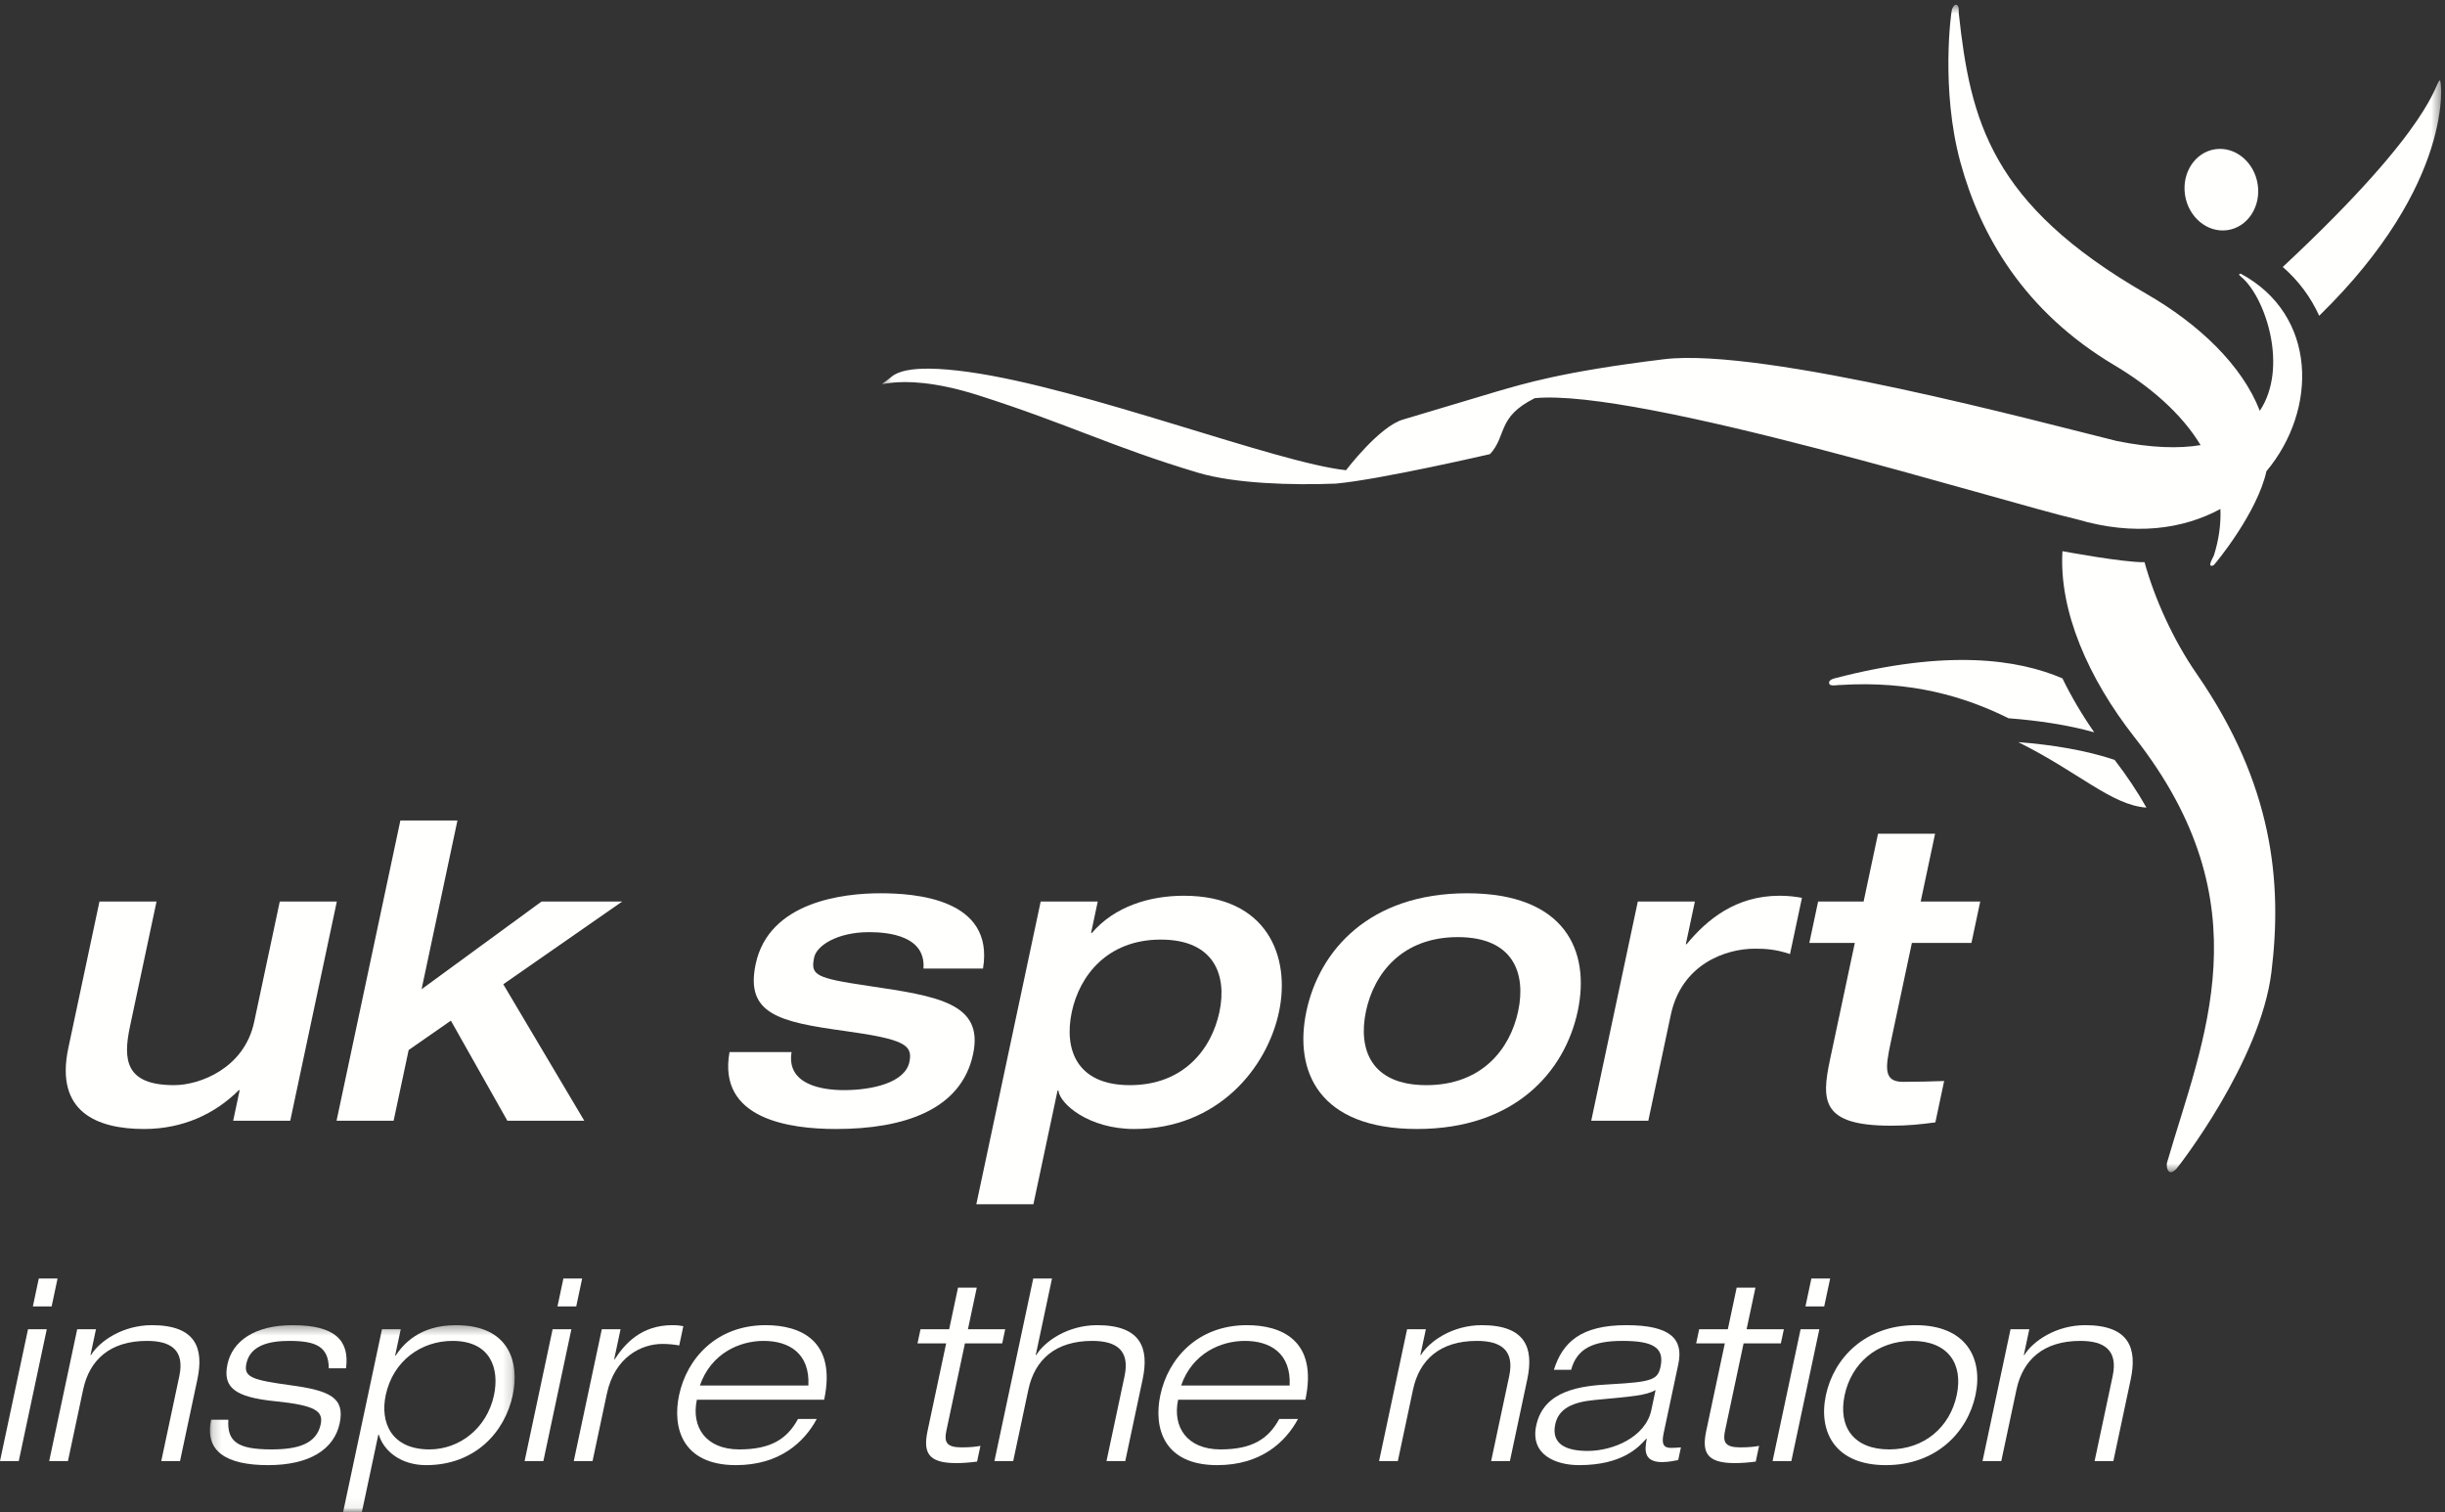 <?xml version="1.0" encoding="UTF-8"?>
<svg width="270px" height="167px" viewBox="0 0 270 167" version="1.1" xmlns="http://www.w3.org/2000/svg" xmlns:xlink="http://www.w3.org/1999/xlink">
    <rect x="0" y="0" width="270" height="167" fill="#333333" stroke="none"/>
    <title>UK Sport Parent Logo RGB White</title>
    <defs>
        <polygon id="path-1" points="0.42 0.518 172.571 0.518 172.571 129.447 0.42 129.447"></polygon>
        <polygon id="path-3" points="0.18 0.336 33.835 0.336 33.835 20.94 0.18 20.94"></polygon>
    </defs>
    <g id="UK-Sport-Parent-Logo-RGB-White" stroke="none" stroke-width="1" fill="none" fill-rule="evenodd">
        <path d="M10.983,99.556 L17.285,99.556 L14.354,113.348 C13.567,117.047 13.843,119.832 19.232,119.832 C22.018,119.832 26.973,118.006 28.069,112.846 L30.895,99.556 L37.196,99.556 L32.052,123.76 L25.75,123.76 L26.468,120.381 L26.377,120.381 C23.769,122.984 20.213,124.673 15.92,124.673 C10.714,124.673 6.042,122.801 7.547,115.723 L10.983,99.556" id="Fill-1" fill="#FFFFFE"></path>
        <polyline id="Fill-2" fill="#FFFFFE" points="44.213 90.606 50.515 90.606 46.555 109.238 59.801 99.556 68.706 99.556 55.576 108.69 64.521 123.76 56.026 123.76 49.79 112.708 45.128 115.951 43.468 123.76 37.166 123.76 44.213 90.606"></polyline>
        <path d="M87.412,116.179 C86.818,119.832 90.903,120.381 93.187,120.381 C96.338,120.381 99.937,119.559 100.423,117.276 C100.821,115.403 99.906,114.764 93.296,113.85 C86.021,112.846 82.277,111.978 83.451,106.451 C84.917,99.556 93.149,98.643 97.213,98.643 C100.958,98.643 109.838,99.191 108.554,106.954 L101.978,106.954 C102.242,103.346 98.128,102.936 95.981,102.936 C92.419,102.936 90.181,104.443 89.909,105.721 C89.491,107.685 90.018,108.004 95.907,108.872 C103.61,110.014 108.651,110.79 107.457,116.407 C106.148,122.573 99.81,124.673 92.32,124.673 C87.159,124.673 79.218,123.577 80.562,116.179 L87.412,116.179" id="Fill-3" fill="#FFFFFE"></path>
        <path d="M118.357,111.749 C117.483,115.86 118.877,119.832 124.769,119.832 C130.705,119.832 133.787,115.86 134.661,111.749 C135.515,107.731 134.122,103.758 128.185,103.758 C122.294,103.758 119.212,107.731 118.357,111.749 Z M114.921,99.556 L121.223,99.556 L120.485,103.028 L120.576,103.028 C123.07,100.104 126.931,98.916 130.721,98.916 C139.945,98.916 142.537,105.63 141.237,111.749 C139.917,117.96 134.471,124.673 125.246,124.673 C120.223,124.673 117.024,121.887 116.879,120.426 L116.787,120.426 L114.117,132.985 L107.815,132.985 L114.921,99.556 L114.921,99.556 Z" id="Fill-4" fill="#FFFFFE"></path>
        <path d="M157.511,119.832 C163.631,119.832 166.759,115.86 167.651,111.658 C168.544,107.457 167.106,103.484 160.986,103.484 C154.866,103.484 151.738,107.457 150.846,111.658 C149.953,115.86 151.392,119.832 157.511,119.832 Z M162.015,98.643 C172.838,98.643 175.645,104.99 174.228,111.658 C172.811,118.325 167.306,124.673 156.482,124.673 C145.659,124.673 142.853,118.325 144.27,111.658 C145.687,104.99 151.191,98.643 162.015,98.643 L162.015,98.643 Z" id="Fill-5" fill="#FFFFFE"></path>
        <path d="M180.863,99.556 L187.165,99.556 L186.166,104.26 L186.257,104.26 C188.529,101.52 191.686,98.916 196.526,98.916 C197.485,98.916 198.196,99.008 198.989,99.145 L197.669,105.356 C196.051,104.808 194.873,104.762 193.776,104.762 C190.58,104.762 185.7,106.451 184.506,112.069 L182.022,123.76 L175.719,123.76 L180.863,99.556" id="Fill-6" fill="#FFFFFE"></path>
        <path d="M204.827,104.123 L199.804,104.123 L200.774,99.556 L205.798,99.556 L207.39,92.067 L213.691,92.067 L212.1,99.556 L218.676,99.556 L217.705,104.123 L211.129,104.123 L208.78,115.174 C208.189,117.96 208.005,119.467 210.151,119.467 C211.704,119.467 213.175,119.422 214.691,119.375 L213.721,123.943 C211.982,124.171 210.721,124.308 208.803,124.308 C201.131,124.308 201.119,121.569 202.09,117.001 L204.827,104.123" id="Fill-7" fill="#FFFFFE"></path>
        <path d="M244.639,16.477 C246.852,16.161 248.951,17.909 249.318,20.373 C249.496,21.566 249.246,22.748 248.613,23.7 C247.981,24.652 247.041,25.26 245.969,25.413 C243.756,25.729 241.656,23.981 241.289,21.518 C240.922,19.054 242.424,16.793 244.639,16.477" id="Fill-8" fill="#FFFFFE"></path>
        <path d="M202.543,74.921 C202.268,74.999 201.816,75.207 202.043,75.574 C202.188,75.808 203.252,75.6 203.158,75.647 C211.08,75.131 217.045,76.954 221.801,79.316 C225.074,79.566 228.359,80.05 231.262,80.868 C229.893,78.892 228.719,76.899 227.754,74.911 C222.885,72.825 215.111,71.637 202.543,74.921" id="Fill-9" fill="#FFFFFE"></path>
        <path d="M222.873,81.951 C229.582,85.282 233.176,88.914 237.029,89.182 C236.061,87.468 234.897,85.712 233.516,83.911 C230.35,82.85 226.615,82.239 222.873,81.951" id="Fill-10" fill="#FFFFFE"></path>
        <g id="Group-15" transform="translate(97, 0)">
            <mask id="mask-2" fill="white">
                <use xlink:href="#path-1"></use>
            </mask>
            <g id="Clip-12"></g>
            <path d="M130.756,60.867 C130.356,67.489 133.633,74.942 138.709,81.409 C153.24,99.92 146.25,114.74 142.285,128.459 C142.285,128.459 142.195,129.261 142.635,129.432 C142.91,129.539 143.365,129.039 143.365,129.039 C143.551,128.841 152.611,117.255 153.832,107.351 C155.053,97.446 154.023,86.624 145.592,74.432 C142.99,70.67 140.934,66.112 139.82,62.081 C137.547,62.134 130.756,60.867 130.756,60.867" id="Fill-11" fill="#FFFFFE" mask="url(#mask-2)"></path>
            <path d="M150.441,30.22 C150.012,30.241 150.504,30.58 150.639,30.702 C153.212,33.024 155.708,40.6 152.549,45.366 C150.597,40.327 145.808,35.775 140.027,32.449 C122.83,22.556 120.582,13.309 119.301,1.409 C119.301,1.409 119.387,0.515 118.992,0.518 C118.742,0.52 118.549,1.05 118.549,1.05 C118.467,1.262 117.285,9.842 119.488,17.924 C121.691,26.007 126.539,34.411 136.479,40.323 C140.376,42.641 143.868,45.609 146.012,49.154 C143.606,49.551 140.573,49.471 136.746,48.697 C136.747,48.699 136.718,48.69 136.7,48.685 C128.728,46.734 97.742,38.33 86.75,39.67 C75.393,41.053 71.186,42.411 68.363,43.212 L57.967,46.321 C55.338,47.053 51.641,51.925 51.641,51.925 C43.934,51.108 22.766,42.857 9.975,41.078 C8.369,40.855 6.914,40.724 5.66,40.71 C3.711,40.688 2.25,40.949 1.471,41.588 C-1.246,43.815 1.078,40.465 11.106,43.672 C21.131,46.88 25.805,49.359 35.285,52.197 C39.352,53.413 45.686,53.593 50.492,53.406 C55.383,52.968 67.541,50.146 67.541,50.146 C69.416,48.116 68.295,46.034 72.492,43.968 C84.027,42.865 123.973,55.395 132.369,57.35 C138.691,59.214 144.073,58.439 148.2,56.204 C148.264,57.839 148.046,59.551 147.477,61.342 C147.42,61.518 146.611,62.797 147.463,62.409 C147.734,62.132 152.266,56.627 153.28,52.041 C158.97,45.228 158.918,34.782 150.441,30.22" id="Fill-13" fill="#FFFFFE" mask="url(#mask-2)"></path>
            <path d="M159.105,34.871 C174.16,20.184 172.619,8.819 172.447,8.874 C171.83,9.072 172.109,13.596 155.084,29.48 C156.836,31.003 158.189,32.837 159.105,34.871" id="Fill-14" fill="#FFFFFE" mask="url(#mask-2)"></path>
        </g>
        <path d="M4.284,141.184 L6.356,141.184 L5.702,144.264 L3.63,144.264 L4.284,141.184 Z M3.095,146.784 L5.166,146.784 L2.072,161.344 L0,161.344 L3.095,146.784 L3.095,146.784 Z" id="Fill-16" fill="#FFFFFE"></path>
        <path d="M19.802,151.964 C20.414,149.08 18.864,148.073 16.232,148.073 C12.173,148.073 9.885,150.144 9.182,153.448 L7.504,161.344 L5.432,161.344 L8.526,146.784 L10.599,146.784 L9.991,149.64 L10.048,149.64 C10.99,148.1 13.55,146.336 16.77,146.336 C21.613,146.336 22.534,148.856 21.796,152.328 L19.88,161.344 L17.808,161.344 L19.802,151.964" id="Fill-17" fill="#FFFFFE"></path>
        <g id="Group-21" transform="translate(23, 146)">
            <mask id="mask-4" fill="white">
                <use xlink:href="#path-3"></use>
            </mask>
            <g id="Clip-19"></g>
            <path d="M13.31,5.096 C13.277,2.744 11.964,2.073 8.939,2.073 C6.756,2.073 4.639,2.548 4.21,4.564 C3.889,6.076 4.804,6.384 9.103,6.972 C13.43,7.56 15.111,8.344 14.51,11.172 C13.896,14.056 11.176,15.792 6.612,15.792 C1.992,15.792 -0.431,14.28 0.313,10.78 L2.217,10.78 C2.063,13.216 3.257,14.056 6.98,14.056 C9.865,14.056 11.95,13.468 12.414,11.284 C12.724,9.828 11.824,9.184 7.384,8.736 C2.942,8.288 1.573,7.224 2.12,4.648 C2.656,2.128 5.081,0.336 9.309,0.336 C14.041,0.336 15.609,2.044 15.213,5.096 L13.31,5.096" id="Fill-18" fill="#FFFFFE" mask="url(#mask-4)"></path>
            <path d="M24.425,14.056 C27.701,14.056 30.765,11.76 31.551,8.064 C32.169,5.152 31.2,2.073 26.972,2.073 C23.528,2.073 20.403,4.256 19.595,8.064 C18.958,11.06 20.197,14.056 24.425,14.056 Z M19.182,0.784 L21.254,0.784 L20.635,3.697 L20.69,3.697 C21.513,2.464 23.309,0.336 27.341,0.336 C33.305,0.336 34.378,4.508 33.622,8.064 C32.76,12.124 29.488,15.792 24.056,15.792 C21.312,15.792 19.394,14.28 18.834,12.432 L18.778,12.432 L16.957,21 L14.885,21 L19.182,0.784 L19.182,0.784 Z" id="Fill-20" fill="#FFFFFE" mask="url(#mask-4)"></path>
        </g>
        <path d="M62.216,141.184 L64.288,141.184 L63.634,144.264 L61.562,144.264 L62.216,141.184 Z M61.026,146.784 L63.098,146.784 L60.004,161.344 L57.932,161.344 L61.026,146.784 L61.026,146.784 Z" id="Fill-22" fill="#FFFFFE"></path>
        <path d="M66.457,146.784 L68.529,146.784 L67.821,150.116 L67.877,150.116 C69.002,148.38 70.809,146.336 74.252,146.336 C74.84,146.336 75.164,146.392 75.46,146.448 L75.008,148.576 C74.388,148.464 73.784,148.408 73.14,148.408 C70.899,148.408 67.893,149.781 67.012,153.924 L65.435,161.344 L63.362,161.344 L66.457,146.784" id="Fill-23" fill="#FFFFFE"></path>
        <path d="M89.271,153 C89.445,149.416 87.1,148.073 84.327,148.073 C81.667,148.073 78.52,149.444 77.288,153 L89.271,153 Z M90.194,156.696 C88.807,159.272 86.087,161.792 81.271,161.792 C75.308,161.792 74.234,157.62 74.99,154.064 C75.853,150.004 79.124,146.336 84.557,146.336 C88.309,146.336 92.415,147.96 91.011,154.568 L76.955,154.568 C76.312,157.592 77.944,160.056 81.641,160.056 C85.112,160.056 86.924,158.908 88.122,156.696 L90.194,156.696 L90.194,156.696 Z" id="Fill-24" fill="#FFFFFE"></path>
        <path d="M105.793,142.192 L107.865,142.192 L106.889,146.784 L111.005,146.784 L110.672,148.352 L106.556,148.352 L104.509,157.984 C104.241,159.244 104.508,159.832 106.188,159.832 C107.196,159.832 107.857,159.748 108.268,159.664 L107.898,161.4 C107.091,161.512 106.267,161.568 105.595,161.568 C102.375,161.568 101.942,160.308 102.442,157.956 L104.483,148.352 L101.319,148.352 L101.653,146.784 L104.817,146.784 L105.793,142.192" id="Fill-25" fill="#FFFFFE"></path>
        <path d="M114.1,141.184 L116.172,141.184 L114.374,149.64 L114.431,149.64 C115.373,148.1 117.933,146.336 121.152,146.336 C125.996,146.336 126.917,148.856 126.179,152.328 L124.263,161.344 L122.19,161.344 L124.185,151.964 C124.797,149.08 123.247,148.073 120.615,148.073 C116.556,148.073 114.268,150.144 113.564,153.448 L111.887,161.344 L109.814,161.344 L114.1,141.184" id="Fill-26" fill="#FFFFFE"></path>
        <path d="M142.415,153 C142.589,149.416 140.243,148.073 137.471,148.073 C134.811,148.073 131.663,149.444 130.432,153 L142.415,153 Z M143.338,156.696 C141.95,159.272 139.231,161.792 134.415,161.792 C128.451,161.792 127.378,157.62 128.134,154.064 C128.996,150.004 132.268,146.336 137.7,146.336 C141.452,146.336 145.559,147.96 144.154,154.568 L130.099,154.568 C129.455,157.592 131.088,160.056 134.784,160.056 C138.256,160.056 140.067,158.908 141.266,156.696 L143.338,156.696 L143.338,156.696 Z" id="Fill-27" fill="#FFFFFE"></path>
        <path d="M166.66,151.964 C167.273,149.08 165.723,148.073 163.091,148.073 C159.031,148.073 156.743,150.144 156.04,153.448 L154.362,161.344 L152.29,161.344 L155.385,146.784 L157.457,146.784 L156.85,149.64 L156.906,149.64 C157.849,148.1 160.408,146.336 163.628,146.336 C168.472,146.336 169.393,148.856 168.654,152.328 L166.738,161.344 L164.666,161.344 L166.66,151.964" id="Fill-28" fill="#FFFFFE"></path>
        <path d="M182.824,153.504 C181.775,154.092 180.352,154.204 176.124,154.596 C173.668,154.82 172.113,155.548 171.744,157.284 C171.263,159.552 173.08,160.224 175.319,160.224 C178.12,160.224 181.717,158.712 182.354,155.716 L182.824,153.504 Z M171.596,151.264 C172.553,148.212 174.604,146.336 179.587,146.336 C184.459,146.336 185.93,147.848 185.335,150.648 L183.716,158.264 C183.46,159.468 183.707,159.888 184.52,159.888 C184.883,159.888 185.253,159.86 185.623,159.832 L185.325,161.232 C184.888,161.316 184.214,161.456 183.542,161.456 C181.441,161.456 181.634,160.028 181.85,158.88 L181.793,158.88 C180.947,159.832 179.131,161.792 174.37,161.792 C171.879,161.792 168.946,160.7 169.643,157.424 C170.481,153.476 174.637,153.028 177.865,152.86 C182.454,152.608 183.068,152.356 183.371,150.928 C183.817,148.828 182.578,148.073 179.162,148.073 C175.887,148.073 174.134,148.94 173.5,151.264 L171.596,151.264 L171.596,151.264 Z" id="Fill-29" fill="#FFFFFE"></path>
        <path d="M191.78,142.192 L193.853,142.192 L192.876,146.784 L196.992,146.784 L196.659,148.352 L192.543,148.352 L190.496,157.984 C190.229,159.244 190.495,159.832 192.175,159.832 C193.184,159.832 193.845,159.748 194.255,159.664 L193.886,161.4 C193.078,161.512 192.254,161.568 191.582,161.568 C188.362,161.568 187.93,160.308 188.43,157.956 L190.471,148.352 L187.307,148.352 L187.641,146.784 L190.805,146.784 L191.78,142.192" id="Fill-30" fill="#FFFFFE"></path>
        <path d="M200.029,141.184 L202.102,141.184 L201.447,144.264 L199.375,144.264 L200.029,141.184 Z M198.84,146.784 L200.911,146.784 L197.817,161.344 L195.745,161.344 L198.84,146.784 L198.84,146.784 Z" id="Fill-31" fill="#FFFFFE"></path>
        <path d="M208.619,160.056 C212.539,160.056 215.337,157.564 216.08,154.064 C216.824,150.564 215.086,148.073 211.166,148.073 C207.246,148.073 204.448,150.564 203.704,154.064 C202.961,157.564 204.699,160.056 208.619,160.056 Z M211.535,146.336 C217.135,146.336 219.016,150.004 218.152,154.064 C217.289,158.124 213.85,161.792 208.25,161.792 C202.65,161.792 200.77,158.124 201.633,154.064 C202.495,150.004 205.935,146.336 211.535,146.336 L211.535,146.336 Z" id="Fill-32" fill="#FFFFFE"></path>
        <path d="M233.299,151.964 C233.911,149.08 232.361,148.073 229.73,148.073 C225.67,148.073 223.382,150.144 222.679,153.448 L221.001,161.344 L218.929,161.344 L222.023,146.784 L224.096,146.784 L223.488,149.64 L223.545,149.64 C224.487,148.1 227.047,146.336 230.267,146.336 C235.11,146.336 236.031,148.856 235.293,152.328 L233.377,161.344 L231.305,161.344 L233.299,151.964" id="Fill-33" fill="#FFFFFE"></path>
    </g>
</svg>